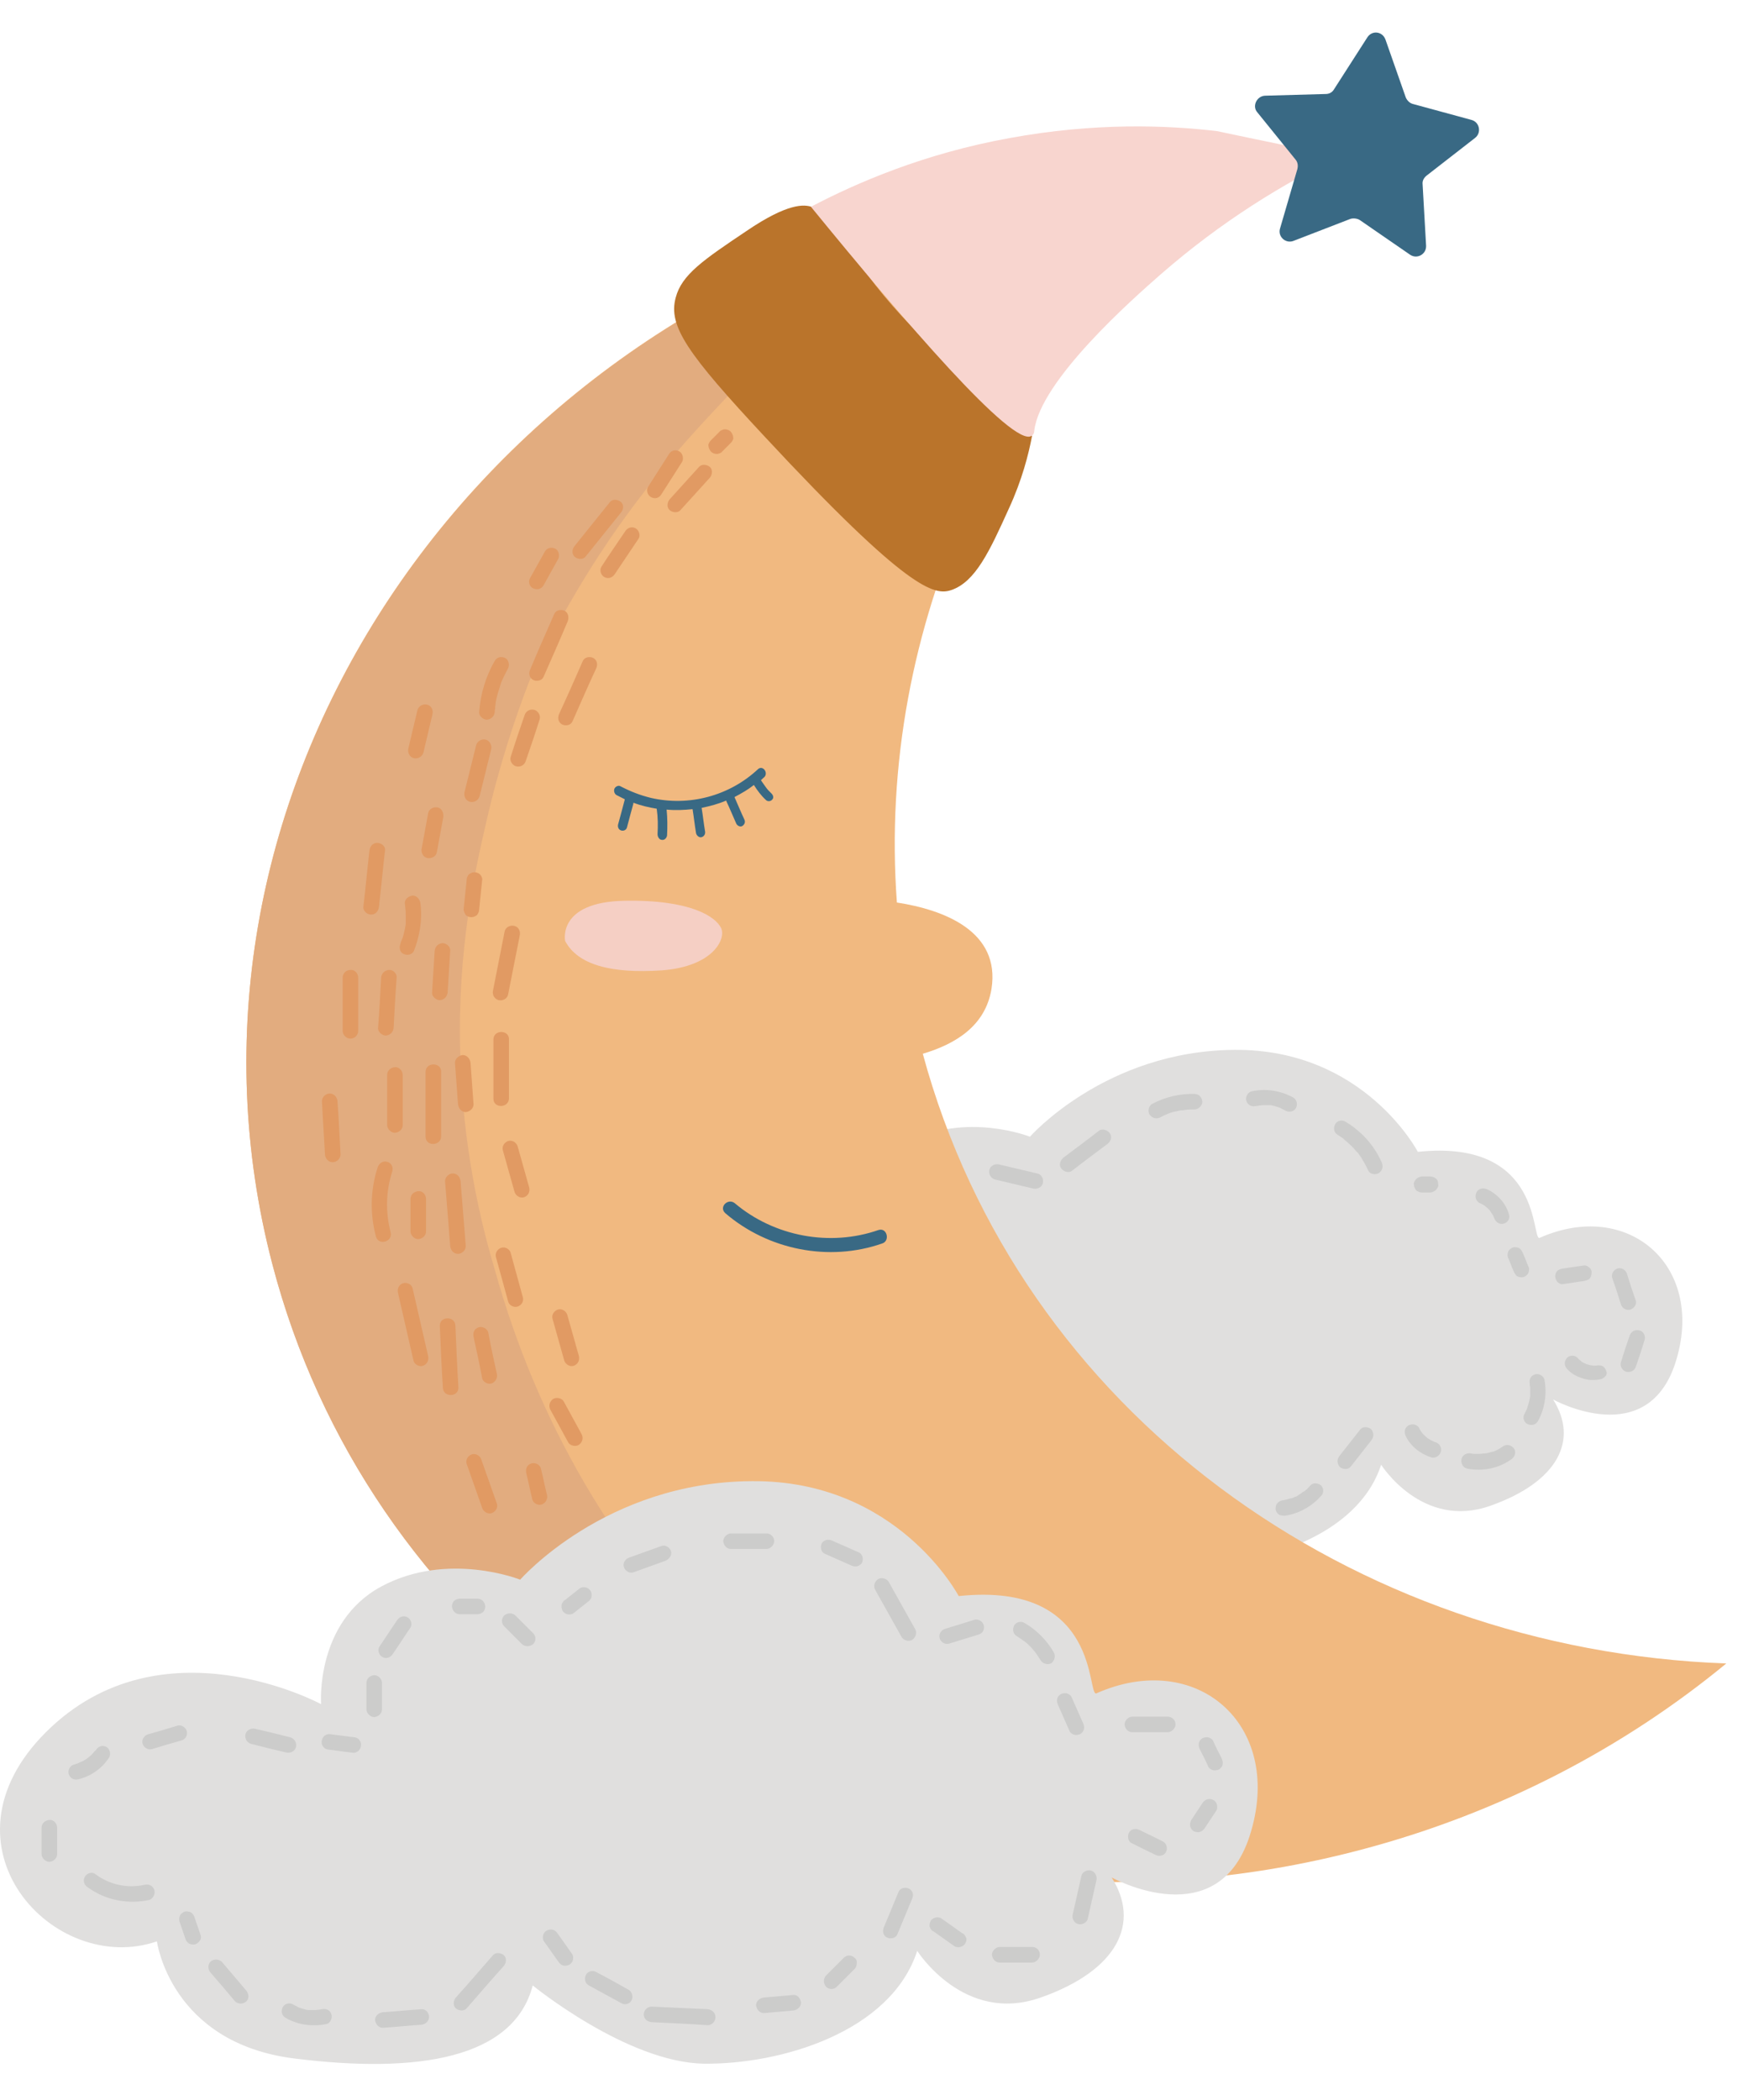 <svg xmlns="http://www.w3.org/2000/svg" width="44" height="53" viewBox="0 0 44 53" fill="none"><path d="M38.867 31.237C38.649 31.335 38.977 28.729 35.792 29.067C35.792 29.067 34.44 26.472 31.169 26.493C27.908 26.515 26 28.685 26 28.685C26 28.685 24.375 28.042 22.892 28.838C21.409 29.634 21.55 31.455 21.55 31.455C21.55 31.455 17.984 29.525 15.422 32.066C12.859 34.607 15.596 37.529 17.897 36.744C17.897 36.744 18.192 39.012 20.962 39.361C23.731 39.71 25.858 39.361 26.283 37.736C26.283 37.736 28.388 39.459 30.1 39.481C31.812 39.503 34.276 38.783 34.865 36.962C34.865 36.962 35.901 38.609 37.624 37.998C39.347 37.388 39.849 36.33 39.206 35.316C39.206 35.316 41.637 36.668 42.324 34.291C43.022 31.913 41.081 30.256 38.867 31.237Z" fill="#E0DFDE"></path><path d="M23.295 26.592C24.135 26.341 24.876 25.883 25.029 24.956C25.258 23.506 23.84 22.96 22.641 22.775C22.128 15.817 25.28 9.056 30.787 4.52C28.442 4.433 26.021 4.683 23.611 5.327C11.387 8.577 3.895 20.463 6.872 31.881C9.849 43.298 22.183 49.917 34.397 46.668C37.886 45.741 40.994 44.105 43.578 41.978C34.113 41.63 25.749 35.643 23.295 26.592Z" fill="#F1B980"></path><path d="M22.859 45.534C21.332 44.356 19.817 43.178 18.29 42C15.487 39.187 13.557 35.861 12.488 32.033C11.823 29.809 11.649 27.878 11.616 26.526C11.55 23.953 11.987 21.99 12.27 20.768C12.608 19.285 13.023 18.064 13.361 17.192C13.764 16.319 14.331 15.229 15.117 14.018C16.403 12.044 17.69 10.725 18.301 10.07C20.351 7.868 22.772 6.308 25.563 5.403C26.087 5.131 26.61 4.891 27.145 4.673C25.978 4.803 24.789 5.032 23.611 5.338C11.387 8.587 3.895 20.474 6.872 31.891C9.26 41.041 17.646 47.104 27.177 47.486C25.694 46.995 24.255 46.341 22.859 45.534Z" fill="#E2AC7F"></path><path d="M19.478 20.027C19.468 20.016 19.446 19.994 19.435 19.983L19.424 19.972C19.424 19.972 19.424 19.972 19.413 19.961L19.402 19.95C19.369 19.918 19.348 19.885 19.315 19.841C19.293 19.809 19.26 19.765 19.238 19.732C19.228 19.721 19.228 19.71 19.217 19.7C19.217 19.7 19.217 19.689 19.206 19.689C19.238 19.667 19.26 19.634 19.293 19.612C19.402 19.503 19.26 19.307 19.14 19.405C18.41 20.092 17.385 20.354 16.436 20.136C16.163 20.07 15.912 19.972 15.662 19.841C15.607 19.809 15.531 19.852 15.509 19.907C15.487 19.972 15.52 20.049 15.575 20.07C15.64 20.103 15.705 20.136 15.771 20.169C15.771 20.169 15.771 20.169 15.771 20.179C15.716 20.387 15.662 20.594 15.607 20.79C15.585 20.855 15.607 20.932 15.673 20.954C15.727 20.976 15.803 20.954 15.825 20.888C15.88 20.681 15.934 20.474 15.989 20.278C15.989 20.278 15.989 20.267 15.989 20.256C16.185 20.332 16.381 20.376 16.578 20.408C16.61 20.637 16.61 20.834 16.599 21.052C16.599 21.117 16.643 21.194 16.709 21.194C16.774 21.204 16.828 21.15 16.839 21.084C16.85 20.866 16.85 20.648 16.828 20.43C17.047 20.452 17.265 20.441 17.483 20.419C17.515 20.616 17.537 20.823 17.57 21.019C17.581 21.084 17.646 21.139 17.701 21.128C17.766 21.117 17.81 21.052 17.799 20.986C17.766 20.79 17.744 20.583 17.712 20.387C17.919 20.343 18.137 20.288 18.333 20.201C18.333 20.201 18.333 20.201 18.333 20.212C18.421 20.398 18.497 20.583 18.584 20.779C18.606 20.834 18.682 20.877 18.737 20.845C18.791 20.812 18.824 20.747 18.791 20.681C18.704 20.496 18.628 20.31 18.541 20.114C18.552 20.114 18.552 20.103 18.562 20.103C18.726 20.016 18.879 19.929 19.031 19.809C19.119 19.95 19.217 20.081 19.337 20.19C19.38 20.234 19.468 20.223 19.5 20.169C19.533 20.136 19.522 20.07 19.478 20.027Z" fill="#396984"></path><path d="M14.266 23.745C14.266 23.745 14.059 22.764 15.76 22.731C17.461 22.699 18.072 23.146 18.203 23.418C18.334 23.691 18.007 24.389 16.709 24.487C15.422 24.574 14.582 24.345 14.266 23.745Z" fill="#F5CFC4"></path><path d="M27.679 42.731C27.428 42.84 27.81 39.896 24.201 40.277C24.201 40.277 22.663 37.344 18.977 37.377C15.28 37.398 13.132 39.863 13.132 39.863C13.132 39.863 11.3 39.132 9.62 40.038C7.952 40.943 8.105 43.004 8.105 43.004C8.105 43.004 4.07 40.823 1.169 43.702C-1.732 46.581 1.365 49.885 3.961 48.99C3.961 48.99 4.299 51.553 7.429 51.946C10.558 52.338 12.968 51.946 13.448 50.103C13.448 50.103 15.825 52.044 17.767 52.077C19.708 52.099 22.488 51.281 23.154 49.23C23.154 49.23 24.331 51.095 26.272 50.408C28.224 49.721 28.791 48.522 28.061 47.377C28.061 47.377 30.809 48.903 31.583 46.21C32.379 43.494 30.187 41.619 27.679 42.731Z" fill="#E0DFDE"></path><path d="M17.058 7.508C16.861 8.228 17.352 8.925 19.304 11.019C22.935 14.923 23.59 15.032 24.015 14.89C24.626 14.683 24.986 13.898 25.465 12.84C25.803 12.11 25.967 11.455 26.054 10.997C25.618 10.67 25.291 10.376 25.084 10.19C23.59 8.849 22.281 7.682 21.3 6.036C21.125 5.741 20.907 5.338 20.482 5.218C20.307 5.163 19.904 5.109 18.846 5.828C17.756 6.559 17.21 6.93 17.058 7.508Z" fill="#BA742B"></path><path d="M20.471 5.218C21.616 4.618 23.317 3.876 25.487 3.484C27.625 3.091 29.446 3.157 30.722 3.309C31.747 3.527 32.783 3.735 33.808 3.953C32.423 4.618 30.841 5.578 29.293 6.93C28.584 7.551 26.261 9.602 26.109 10.867C26.109 10.899 26.098 10.965 26.043 10.997C25.585 11.325 22.805 8.075 20.471 5.218Z" fill="#F8D5CF"></path><path d="M31.932 2.415L33.47 2.372C33.557 2.372 33.633 2.328 33.677 2.252L34.517 0.943C34.636 0.758 34.898 0.79 34.974 0.997L35.487 2.459C35.52 2.535 35.585 2.601 35.661 2.622L37.145 3.026C37.352 3.08 37.406 3.353 37.232 3.484L36.011 4.433C35.945 4.487 35.901 4.563 35.912 4.651L36 6.199C36.011 6.417 35.771 6.548 35.596 6.428L34.331 5.556C34.266 5.512 34.167 5.501 34.091 5.523L32.652 6.079C32.455 6.156 32.248 5.97 32.314 5.763L32.75 4.269C32.772 4.182 32.761 4.095 32.706 4.029L31.736 2.83C31.605 2.677 31.725 2.426 31.932 2.415Z" fill="#396984"></path><path d="M22.172 31.041C20.951 31.466 19.544 31.204 18.551 30.365C18.377 30.223 18.137 30.463 18.311 30.616C19.391 31.543 20.929 31.848 22.27 31.379C22.477 31.314 22.39 30.965 22.172 31.041Z" fill="#396984"></path><path d="M26.185 29.613C25.858 29.536 25.542 29.46 25.215 29.384C25.116 29.362 24.997 29.416 24.975 29.525C24.953 29.623 25.007 29.732 25.116 29.765C25.444 29.841 25.76 29.918 26.087 29.994C26.185 30.016 26.305 29.961 26.327 29.852C26.349 29.754 26.294 29.634 26.185 29.613Z" fill="#CCCCCB"></path><path d="M28.017 28.598C27.963 28.522 27.832 28.468 27.744 28.533C27.45 28.762 27.156 28.98 26.85 29.209C26.774 29.274 26.719 29.384 26.785 29.482C26.839 29.558 26.97 29.613 27.058 29.547C27.352 29.318 27.646 29.1 27.952 28.871C28.039 28.805 28.083 28.697 28.017 28.598Z" fill="#CCCCCB"></path><path d="M30.154 27.606C29.784 27.595 29.413 27.682 29.086 27.857C28.998 27.9 28.966 28.042 29.02 28.129C29.086 28.216 29.195 28.249 29.293 28.195C29.315 28.184 29.337 28.173 29.358 28.162L29.38 28.151C29.413 28.14 29.445 28.118 29.478 28.107C29.555 28.075 29.631 28.053 29.707 28.042C29.751 28.031 29.784 28.02 29.827 28.02C29.827 28.02 29.827 28.02 29.838 28.02C29.838 28.02 29.838 28.02 29.849 28.02C29.871 28.02 29.893 28.009 29.915 28.009C29.991 27.998 30.078 27.998 30.154 27.998C30.253 27.998 30.351 27.9 30.351 27.802C30.34 27.682 30.263 27.606 30.154 27.606Z" fill="#CCCCCB"></path><path d="M32.641 27.693C32.314 27.518 31.954 27.464 31.594 27.54C31.496 27.562 31.43 27.693 31.463 27.78C31.496 27.889 31.594 27.933 31.703 27.911C31.714 27.911 31.779 27.889 31.725 27.911C31.736 27.911 31.758 27.911 31.769 27.9C31.801 27.9 31.845 27.889 31.878 27.889C31.91 27.889 31.954 27.889 31.987 27.889C32.008 27.889 32.03 27.889 32.052 27.889C32.063 27.889 32.063 27.889 32.074 27.889C32.15 27.9 32.216 27.922 32.281 27.944C32.303 27.955 32.314 27.955 32.336 27.965C32.336 27.965 32.346 27.965 32.346 27.976C32.379 27.987 32.412 28.009 32.456 28.031C32.543 28.075 32.674 28.053 32.717 27.955C32.761 27.867 32.739 27.747 32.641 27.693Z" fill="#CCCCCB"></path><path d="M34.877 29.329C34.691 28.903 34.364 28.544 33.96 28.303C33.873 28.249 33.742 28.282 33.699 28.38C33.655 28.478 33.677 28.587 33.775 28.642C33.819 28.674 33.862 28.696 33.906 28.729L33.917 28.74C33.928 28.751 33.928 28.751 33.939 28.762C33.961 28.783 33.982 28.794 34.004 28.816C34.08 28.881 34.157 28.958 34.222 29.034C34.244 29.056 34.255 29.078 34.277 29.089C34.288 29.1 34.288 29.11 34.298 29.121C34.331 29.165 34.364 29.209 34.386 29.252C34.44 29.34 34.495 29.438 34.538 29.536C34.582 29.634 34.724 29.656 34.811 29.601C34.909 29.525 34.92 29.427 34.877 29.329Z" fill="#CCCCCB"></path><path d="M36.251 29.743C36.207 29.71 36.163 29.689 36.109 29.689H35.891C35.869 29.689 35.836 29.7 35.814 29.71C35.792 29.721 35.771 29.732 35.749 29.754C35.727 29.776 35.716 29.798 35.705 29.82C35.694 29.841 35.683 29.863 35.694 29.896C35.694 29.95 35.716 29.994 35.749 30.038C35.792 30.07 35.836 30.092 35.891 30.092H36.109C36.13 30.092 36.163 30.081 36.185 30.07C36.207 30.059 36.229 30.049 36.251 30.027C36.272 30.005 36.283 29.983 36.294 29.961C36.305 29.939 36.316 29.918 36.305 29.885C36.305 29.831 36.294 29.776 36.251 29.743Z" fill="#CCCCCB"></path><path d="M38.093 30.648C38.017 30.375 37.81 30.136 37.548 30.015C37.494 29.994 37.45 29.983 37.396 29.994C37.352 30.005 37.297 30.037 37.276 30.081C37.254 30.125 37.243 30.179 37.254 30.234C37.265 30.277 37.297 30.332 37.341 30.354C37.385 30.375 37.439 30.397 37.483 30.43C37.526 30.463 37.559 30.495 37.603 30.539C37.636 30.583 37.657 30.626 37.69 30.67C37.701 30.692 37.712 30.724 37.723 30.746C37.755 30.844 37.864 30.91 37.963 30.877C38.061 30.855 38.126 30.746 38.093 30.648Z" fill="#CCCCCB"></path><path d="M38.595 31.989C38.54 31.87 38.497 31.739 38.442 31.619C38.42 31.575 38.399 31.532 38.355 31.499C38.311 31.477 38.246 31.466 38.202 31.477C38.159 31.488 38.115 31.521 38.082 31.564C38.061 31.608 38.05 31.662 38.061 31.717C38.115 31.837 38.159 31.968 38.213 32.088C38.235 32.131 38.257 32.175 38.3 32.208C38.344 32.229 38.41 32.24 38.453 32.229C38.497 32.218 38.54 32.186 38.573 32.142C38.595 32.099 38.606 32.044 38.595 31.989Z" fill="#CCCCCB"></path><path d="M40.122 31.989C40.089 31.957 40.035 31.924 39.98 31.935C39.806 31.957 39.631 31.989 39.457 32.011C39.402 32.022 39.358 32.033 39.315 32.066C39.282 32.098 39.26 32.153 39.26 32.208C39.26 32.262 39.282 32.306 39.315 32.349C39.348 32.382 39.402 32.415 39.457 32.404C39.631 32.382 39.806 32.349 39.98 32.327C40.035 32.316 40.078 32.306 40.122 32.273C40.154 32.24 40.176 32.186 40.176 32.131C40.187 32.077 40.165 32.022 40.122 31.989Z" fill="#CCCCCB"></path><path d="M41.288 32.807C41.212 32.589 41.136 32.36 41.07 32.142C41.038 32.044 40.929 31.979 40.83 32.011C40.732 32.044 40.667 32.153 40.7 32.251C40.776 32.469 40.852 32.698 40.918 32.916C40.95 33.014 41.059 33.08 41.158 33.047C41.256 33.014 41.332 32.905 41.288 32.807Z" fill="#CCCCCB"></path><path d="M41.376 33.571C41.267 33.549 41.169 33.603 41.136 33.712C41.059 33.931 40.983 34.16 40.918 34.378C40.885 34.476 40.961 34.596 41.059 34.618C41.169 34.639 41.267 34.585 41.299 34.476C41.376 34.258 41.452 34.029 41.517 33.811C41.55 33.702 41.474 33.582 41.376 33.571Z" fill="#CCCCCB"></path><path d="M33.35 37.486C33.273 37.42 33.142 37.409 33.077 37.486C33.055 37.519 33.023 37.54 33.001 37.573C32.99 37.584 32.979 37.595 32.957 37.606C32.946 37.617 32.946 37.617 32.935 37.627C32.935 37.627 32.924 37.638 32.913 37.638C32.903 37.638 32.903 37.649 32.892 37.649C32.881 37.66 32.859 37.671 32.848 37.682C32.815 37.704 32.783 37.726 32.75 37.748C32.739 37.758 32.717 37.769 32.706 37.769C32.695 37.769 32.684 37.78 32.674 37.78C32.652 37.791 32.663 37.78 32.674 37.78C32.641 37.802 32.597 37.813 32.575 37.813C32.499 37.835 32.423 37.856 32.346 37.867C32.303 37.878 32.248 37.922 32.227 37.955C32.205 37.998 32.194 38.064 32.205 38.107C32.216 38.151 32.248 38.195 32.292 38.227C32.346 38.249 32.39 38.249 32.445 38.249C32.794 38.195 33.121 38.009 33.35 37.748C33.415 37.693 33.426 37.562 33.35 37.486Z" fill="#CCCCCB"></path><path d="M34.615 36.068C34.538 36.002 34.407 35.992 34.342 36.068C34.168 36.286 33.993 36.515 33.819 36.733C33.786 36.777 33.764 36.82 33.764 36.875C33.764 36.919 33.786 36.984 33.819 37.017C33.895 37.082 34.026 37.093 34.091 37.017C34.266 36.798 34.44 36.569 34.615 36.351C34.647 36.308 34.669 36.264 34.669 36.21C34.669 36.166 34.647 36.101 34.615 36.068Z" fill="#CCCCCB"></path><path d="M36.24 36.395C36.229 36.395 36.218 36.384 36.207 36.384C36.153 36.363 36.098 36.33 36.044 36.297C36 36.264 35.956 36.221 35.913 36.177C35.88 36.134 35.847 36.09 35.825 36.035C35.804 35.992 35.749 35.959 35.705 35.948C35.662 35.937 35.596 35.948 35.553 35.97C35.509 36.003 35.476 36.035 35.465 36.09C35.455 36.145 35.465 36.188 35.487 36.243C35.618 36.504 35.858 36.69 36.131 36.777C36.229 36.81 36.349 36.733 36.371 36.635C36.403 36.526 36.338 36.428 36.24 36.395Z" fill="#CCCCCB"></path><path d="M38.224 36.559C38.17 36.482 38.05 36.428 37.952 36.493C37.886 36.537 37.821 36.58 37.745 36.613C37.734 36.613 37.712 36.624 37.712 36.624C37.701 36.635 37.679 36.635 37.668 36.635C37.624 36.646 37.592 36.657 37.548 36.668C37.526 36.668 37.505 36.678 37.483 36.678C37.472 36.678 37.461 36.678 37.461 36.678C37.428 36.678 37.385 36.689 37.352 36.689C37.308 36.689 37.265 36.689 37.221 36.689H37.21H37.199C37.177 36.689 37.156 36.678 37.134 36.678C37.036 36.657 36.916 36.711 36.894 36.82C36.872 36.918 36.927 37.038 37.036 37.06C37.417 37.136 37.832 37.06 38.159 36.82C38.235 36.766 38.279 36.657 38.224 36.559Z" fill="#CCCCCB"></path><path d="M38.988 34.814C38.966 34.716 38.835 34.65 38.748 34.683C38.639 34.716 38.595 34.814 38.617 34.923C38.617 34.934 38.617 34.934 38.617 34.945C38.617 34.967 38.617 34.977 38.628 34.999C38.628 35.032 38.628 35.076 38.628 35.108C38.628 35.141 38.628 35.174 38.628 35.217C38.628 35.228 38.628 35.239 38.628 35.25C38.628 35.239 38.628 35.239 38.628 35.228C38.628 35.25 38.617 35.272 38.617 35.294C38.606 35.359 38.584 35.435 38.562 35.501C38.562 35.501 38.552 35.523 38.552 35.534C38.552 35.545 38.541 35.556 38.541 35.566C38.519 35.599 38.508 35.643 38.486 35.675C38.432 35.763 38.464 35.894 38.562 35.937C38.661 35.981 38.77 35.959 38.824 35.861C38.999 35.545 39.053 35.174 38.988 34.814Z" fill="#CCCCCB"></path><path d="M40.547 34.596C40.536 34.552 40.503 34.508 40.46 34.476C40.416 34.454 40.373 34.454 40.329 34.454H40.34C40.285 34.465 40.231 34.465 40.176 34.454C40.143 34.454 40.111 34.443 40.078 34.432C40.056 34.432 40.045 34.421 40.023 34.41C40.013 34.41 40.002 34.4 39.991 34.4C39.969 34.389 39.958 34.378 39.936 34.367C39.925 34.367 39.914 34.356 39.914 34.345C39.914 34.345 39.904 34.345 39.904 34.334H39.893C39.882 34.323 39.882 34.323 39.871 34.312C39.849 34.301 39.838 34.279 39.827 34.269C39.762 34.192 39.62 34.192 39.555 34.269C39.478 34.356 39.489 34.465 39.555 34.541C39.664 34.661 39.794 34.737 39.947 34.781C40.1 34.836 40.252 34.836 40.416 34.803C40.46 34.792 40.514 34.748 40.536 34.716C40.558 34.705 40.569 34.639 40.547 34.596Z" fill="#CCCCCB"></path><path d="M1.246 45.926C1.137 45.937 1.049 46.013 1.049 46.122V46.788C1.049 46.886 1.147 46.984 1.246 46.984C1.355 46.973 1.442 46.897 1.442 46.788V46.122C1.442 46.013 1.355 45.915 1.246 45.926Z" fill="#CCCCCB"></path><path d="M3.895 47.693C3.862 47.584 3.753 47.54 3.655 47.562C3.219 47.66 2.761 47.562 2.401 47.289C2.314 47.224 2.183 47.278 2.139 47.365C2.085 47.464 2.129 47.573 2.216 47.627C2.663 47.954 3.241 48.063 3.775 47.943C3.862 47.911 3.928 47.791 3.895 47.693Z" fill="#CCCCCB"></path><path d="M5.062 48.827C5.007 48.674 4.964 48.533 4.909 48.38C4.898 48.336 4.866 48.293 4.822 48.26C4.778 48.238 4.713 48.227 4.669 48.238C4.626 48.249 4.582 48.282 4.549 48.325C4.528 48.369 4.517 48.423 4.528 48.478C4.582 48.631 4.626 48.773 4.68 48.925C4.691 48.969 4.724 49.012 4.768 49.045C4.811 49.067 4.877 49.078 4.92 49.067C4.964 49.056 5.007 49.023 5.04 48.98C5.073 48.936 5.084 48.882 5.062 48.827Z" fill="#CCCCCB"></path><path d="M6.218 50.234L5.597 49.503C5.564 49.47 5.498 49.449 5.455 49.449C5.411 49.449 5.346 49.47 5.313 49.503C5.237 49.59 5.248 49.699 5.313 49.776C5.52 50.016 5.727 50.255 5.935 50.506C5.967 50.539 6.033 50.561 6.076 50.561C6.12 50.561 6.185 50.539 6.218 50.506C6.294 50.43 6.284 50.321 6.218 50.234Z" fill="#CCCCCB"></path><path d="M8.366 50.833C8.334 50.724 8.236 50.681 8.126 50.702C8.105 50.702 8.083 50.713 8.072 50.713H8.061C8.028 50.713 7.985 50.724 7.952 50.724C7.919 50.724 7.876 50.724 7.843 50.724C7.832 50.724 7.81 50.724 7.799 50.724C7.788 50.724 7.788 50.724 7.777 50.724C7.712 50.713 7.636 50.691 7.57 50.67C7.548 50.659 7.538 50.659 7.516 50.648C7.516 50.648 7.505 50.648 7.505 50.637C7.472 50.615 7.429 50.604 7.396 50.582C7.309 50.528 7.178 50.56 7.134 50.659C7.09 50.757 7.112 50.866 7.21 50.92C7.527 51.106 7.908 51.149 8.257 51.073C8.334 51.051 8.399 50.92 8.366 50.833Z" fill="#CCCCCB"></path><path d="M10.635 50.703C10.307 50.724 9.991 50.757 9.664 50.779C9.566 50.79 9.468 50.866 9.468 50.975C9.479 51.073 9.555 51.172 9.664 51.172C9.991 51.15 10.307 51.117 10.635 51.095C10.733 51.084 10.831 51.008 10.831 50.899C10.831 50.79 10.744 50.692 10.635 50.703Z" fill="#CCCCCB"></path><path d="M12.718 49.339C12.641 49.274 12.51 49.263 12.445 49.339C12.129 49.699 11.823 50.059 11.507 50.408C11.442 50.484 11.431 50.615 11.507 50.681C11.583 50.746 11.714 50.757 11.78 50.681C12.096 50.321 12.401 49.961 12.718 49.612C12.783 49.535 12.794 49.405 12.718 49.339Z" fill="#CCCCCB"></path><path d="M14.441 49.307C14.321 49.132 14.19 48.958 14.07 48.783C14.037 48.74 14.005 48.707 13.95 48.696C13.906 48.685 13.841 48.696 13.797 48.718C13.754 48.751 13.721 48.783 13.71 48.838C13.699 48.881 13.699 48.947 13.732 48.99C13.852 49.165 13.983 49.339 14.103 49.514C14.135 49.557 14.168 49.59 14.223 49.601C14.266 49.612 14.332 49.601 14.375 49.579C14.419 49.547 14.452 49.514 14.463 49.459C14.473 49.405 14.473 49.35 14.441 49.307Z" fill="#CCCCCB"></path><path d="M15.869 50.212C15.596 50.059 15.324 49.907 15.051 49.765C14.964 49.71 14.833 49.743 14.789 49.841C14.746 49.939 14.768 50.048 14.866 50.103L15.684 50.55C15.771 50.605 15.902 50.572 15.945 50.474C15.989 50.386 15.956 50.266 15.869 50.212Z" fill="#CCCCCB"></path><path d="M17.865 50.702C17.396 50.68 16.916 50.659 16.447 50.637C16.338 50.637 16.251 50.735 16.251 50.833C16.251 50.942 16.338 51.019 16.447 51.029C16.916 51.051 17.396 51.073 17.865 51.106C17.974 51.106 18.061 51.008 18.061 50.909C18.061 50.779 17.963 50.713 17.865 50.702Z" fill="#CCCCCB"></path><path d="M20.024 50.343C19.773 50.364 19.522 50.386 19.282 50.408C19.184 50.419 19.086 50.495 19.086 50.604C19.097 50.703 19.173 50.801 19.282 50.801C19.533 50.779 19.784 50.757 20.024 50.735C20.122 50.724 20.22 50.648 20.22 50.539C20.209 50.43 20.133 50.332 20.024 50.343Z" fill="#CCCCCB"></path><path d="M21.572 49.405C21.496 49.328 21.376 49.328 21.3 49.405L20.853 49.852C20.82 49.885 20.798 49.939 20.798 49.994C20.798 50.037 20.82 50.103 20.853 50.135C20.929 50.212 21.049 50.212 21.125 50.135L21.572 49.688C21.605 49.656 21.627 49.601 21.627 49.547C21.638 49.492 21.616 49.437 21.572 49.405Z" fill="#CCCCCB"></path><path d="M22.946 47.66C22.859 47.616 22.728 47.638 22.685 47.736C22.565 48.031 22.434 48.336 22.314 48.63C22.27 48.729 22.292 48.849 22.39 48.892C22.477 48.936 22.608 48.914 22.652 48.816C22.772 48.521 22.903 48.216 23.023 47.922C23.066 47.834 23.055 47.714 22.946 47.66Z" fill="#CCCCCB"></path><path d="M24.386 48.892C24.375 48.882 24.375 48.86 24.364 48.849C24.342 48.816 24.32 48.794 24.288 48.783C24.113 48.663 23.939 48.532 23.764 48.413C23.721 48.38 23.655 48.38 23.612 48.391C23.568 48.402 23.514 48.434 23.492 48.478C23.47 48.522 23.459 48.576 23.47 48.631C23.481 48.642 23.481 48.663 23.492 48.674C23.514 48.707 23.535 48.729 23.568 48.74C23.742 48.86 23.917 48.99 24.091 49.111C24.135 49.143 24.201 49.143 24.244 49.132C24.288 49.121 24.342 49.089 24.364 49.045C24.397 48.99 24.408 48.936 24.386 48.892Z" fill="#CCCCCB"></path><path d="M26.054 49.132H25.236C25.138 49.132 25.04 49.23 25.04 49.328C25.051 49.437 25.127 49.525 25.236 49.525H26.054C26.152 49.525 26.25 49.426 26.25 49.328C26.25 49.208 26.163 49.132 26.054 49.132Z" fill="#CCCCCB"></path><path d="M27.537 47.202C27.439 47.18 27.319 47.235 27.297 47.344C27.221 47.671 27.156 47.987 27.079 48.314C27.058 48.413 27.112 48.532 27.221 48.554C27.319 48.576 27.439 48.522 27.461 48.413C27.537 48.085 27.603 47.769 27.679 47.442C27.701 47.344 27.636 47.224 27.537 47.202Z" fill="#CCCCCB"></path><path d="M29.358 46.471C29.162 46.373 28.966 46.275 28.759 46.177C28.671 46.133 28.54 46.155 28.497 46.253C28.453 46.341 28.475 46.471 28.573 46.515C28.77 46.613 28.966 46.711 29.173 46.809C29.26 46.853 29.391 46.831 29.435 46.733C29.478 46.646 29.456 46.526 29.358 46.471Z" fill="#CCCCCB"></path><path d="M30.721 45.544C30.711 45.501 30.678 45.446 30.634 45.425C30.591 45.403 30.536 45.392 30.482 45.403C30.427 45.425 30.394 45.446 30.362 45.49C30.264 45.643 30.165 45.784 30.067 45.937C30.045 45.981 30.035 46.046 30.045 46.09C30.056 46.133 30.089 46.188 30.133 46.21C30.176 46.231 30.231 46.242 30.285 46.231C30.34 46.21 30.373 46.188 30.405 46.144C30.503 45.992 30.602 45.85 30.7 45.697C30.732 45.664 30.732 45.599 30.721 45.544Z" fill="#CCCCCB"></path><path d="M29.478 43.32H28.584C28.486 43.32 28.388 43.418 28.388 43.516C28.399 43.625 28.475 43.712 28.584 43.712H29.478C29.576 43.712 29.675 43.614 29.675 43.516C29.675 43.407 29.587 43.32 29.478 43.32Z" fill="#CCCCCB"></path><path d="M30.842 44.377C30.765 44.225 30.689 44.083 30.623 43.93C30.602 43.887 30.547 43.854 30.503 43.843C30.46 43.832 30.395 43.843 30.351 43.865C30.307 43.898 30.274 43.93 30.264 43.985C30.253 44.039 30.264 44.083 30.285 44.138C30.362 44.29 30.438 44.432 30.503 44.585C30.525 44.628 30.58 44.661 30.623 44.672C30.667 44.683 30.733 44.672 30.776 44.65C30.82 44.617 30.852 44.585 30.863 44.53C30.874 44.475 30.863 44.432 30.842 44.377Z" fill="#CCCCCB"></path><path d="M2.772 44.203C2.761 44.16 2.728 44.105 2.685 44.083C2.587 44.029 2.478 44.072 2.423 44.16C2.412 44.17 2.379 44.214 2.412 44.17C2.401 44.181 2.39 44.192 2.379 44.203C2.358 44.225 2.336 44.258 2.314 44.279C2.292 44.301 2.259 44.323 2.238 44.345C2.227 44.356 2.205 44.367 2.194 44.378C2.172 44.399 2.14 44.41 2.107 44.432C2.096 44.443 2.085 44.443 2.063 44.454C2.052 44.454 2.052 44.465 2.041 44.465H2.03C2.02 44.465 2.02 44.465 2.009 44.476C1.998 44.487 1.976 44.487 1.965 44.498C1.932 44.508 1.9 44.519 1.867 44.53C1.769 44.552 1.703 44.672 1.736 44.77C1.769 44.879 1.867 44.923 1.976 44.901C2.292 44.825 2.576 44.628 2.75 44.356C2.783 44.312 2.783 44.247 2.772 44.203Z" fill="#CCCCCB"></path><path d="M4.713 43.679C4.68 43.581 4.571 43.516 4.473 43.549C4.222 43.625 3.972 43.701 3.732 43.767C3.633 43.8 3.568 43.908 3.601 44.007C3.633 44.105 3.743 44.17 3.841 44.138C4.091 44.061 4.342 43.985 4.582 43.919C4.68 43.898 4.746 43.778 4.713 43.679Z" fill="#CCCCCB"></path><path d="M7.33 43.843C7.036 43.767 6.731 43.691 6.436 43.625C6.338 43.603 6.218 43.658 6.196 43.767C6.175 43.865 6.229 43.974 6.338 44.007C6.633 44.083 6.938 44.16 7.232 44.225C7.33 44.247 7.45 44.192 7.472 44.083C7.494 43.985 7.439 43.876 7.33 43.843Z" fill="#CCCCCB"></path><path d="M9.086 43.93C9.064 43.887 9.021 43.854 8.966 43.843L8.366 43.767C8.312 43.756 8.268 43.756 8.214 43.788C8.17 43.81 8.137 43.865 8.126 43.908C8.115 43.963 8.115 44.017 8.148 44.061C8.17 44.105 8.214 44.138 8.268 44.148C8.464 44.17 8.661 44.203 8.868 44.225C8.922 44.236 8.966 44.236 9.021 44.203C9.064 44.181 9.097 44.127 9.108 44.083C9.119 44.028 9.119 43.974 9.086 43.93Z" fill="#CCCCCB"></path><path d="M9.446 42.273C9.337 42.284 9.25 42.36 9.25 42.469V43.135C9.25 43.233 9.348 43.331 9.446 43.331C9.555 43.32 9.642 43.243 9.642 43.135V42.469C9.642 42.36 9.544 42.273 9.446 42.273Z" fill="#CCCCCB"></path><path d="M10.286 40.812C10.188 40.757 10.078 40.801 10.024 40.888C9.871 41.106 9.729 41.335 9.577 41.553C9.522 41.64 9.566 41.771 9.653 41.815C9.751 41.869 9.86 41.826 9.915 41.739C10.068 41.52 10.209 41.291 10.362 41.073C10.416 40.986 10.373 40.855 10.286 40.812Z" fill="#CCCCCB"></path><path d="M12.052 40.343H11.605C11.551 40.343 11.507 40.364 11.463 40.397C11.431 40.43 11.409 40.484 11.409 40.539C11.42 40.648 11.496 40.735 11.605 40.735H12.052C12.107 40.735 12.15 40.713 12.194 40.681C12.227 40.648 12.249 40.593 12.249 40.539C12.238 40.419 12.161 40.343 12.052 40.343Z" fill="#CCCCCB"></path><path d="M13.459 41.215C13.306 41.062 13.165 40.92 13.012 40.768C12.979 40.735 12.925 40.713 12.87 40.713C12.826 40.713 12.761 40.735 12.728 40.768C12.652 40.844 12.652 40.964 12.728 41.041L13.175 41.488C13.208 41.52 13.263 41.542 13.317 41.542C13.361 41.542 13.426 41.52 13.459 41.488C13.535 41.411 13.535 41.291 13.459 41.215Z" fill="#CCCCCB"></path><path d="M14.909 40.146C14.877 40.103 14.844 40.07 14.789 40.059C14.746 40.048 14.68 40.048 14.637 40.081C14.517 40.179 14.386 40.277 14.266 40.375C14.244 40.386 14.222 40.408 14.211 40.43C14.19 40.452 14.179 40.474 14.179 40.495C14.168 40.539 14.179 40.604 14.2 40.648C14.233 40.692 14.266 40.724 14.32 40.735C14.364 40.746 14.429 40.746 14.473 40.713C14.593 40.615 14.724 40.517 14.844 40.419C14.866 40.408 14.887 40.386 14.898 40.364C14.92 40.343 14.931 40.321 14.931 40.299C14.942 40.245 14.931 40.179 14.909 40.146Z" fill="#CCCCCB"></path><path d="M16.938 39.143C16.905 39.045 16.796 38.98 16.698 39.013C16.425 39.111 16.152 39.209 15.88 39.307C15.782 39.34 15.716 39.449 15.749 39.547C15.782 39.645 15.891 39.71 15.989 39.678C16.262 39.58 16.534 39.481 16.807 39.383C16.894 39.34 16.97 39.242 16.938 39.143Z" fill="#CCCCCB"></path><path d="M19.348 38.696H18.454C18.355 38.696 18.257 38.794 18.257 38.892C18.268 39.001 18.345 39.089 18.454 39.089H19.348C19.446 39.089 19.544 38.99 19.544 38.892C19.544 38.783 19.457 38.696 19.348 38.696Z" fill="#CCCCCB"></path><path d="M21.681 39.176C21.463 39.078 21.234 38.98 21.016 38.882C20.973 38.86 20.918 38.849 20.864 38.86C20.82 38.871 20.765 38.903 20.744 38.947C20.7 39.034 20.722 39.165 20.82 39.209C21.038 39.307 21.267 39.405 21.485 39.503C21.529 39.525 21.583 39.536 21.638 39.525C21.681 39.514 21.736 39.481 21.758 39.438C21.802 39.35 21.78 39.219 21.681 39.176Z" fill="#CCCCCB"></path><path d="M23.099 41.106C22.881 40.714 22.652 40.31 22.434 39.917C22.379 39.83 22.248 39.797 22.161 39.852C22.074 39.917 22.041 40.026 22.096 40.125C22.314 40.517 22.543 40.921 22.761 41.313C22.816 41.401 22.946 41.433 23.034 41.379C23.121 41.313 23.154 41.193 23.099 41.106Z" fill="#CCCCCB"></path><path d="M24.833 41.008C24.8 40.91 24.691 40.844 24.593 40.877L23.851 41.106C23.753 41.139 23.688 41.248 23.721 41.346C23.753 41.444 23.862 41.51 23.96 41.477C24.211 41.401 24.451 41.324 24.702 41.248C24.8 41.226 24.866 41.117 24.833 41.008Z" fill="#CCCCCB"></path><path d="M26.6 41.695C26.425 41.39 26.163 41.128 25.858 40.953C25.771 40.899 25.64 40.932 25.596 41.03C25.553 41.128 25.575 41.237 25.673 41.292C25.705 41.313 25.738 41.335 25.771 41.357C25.793 41.368 25.804 41.379 25.814 41.39C25.825 41.39 25.825 41.401 25.836 41.401C25.902 41.444 25.956 41.499 26.011 41.553C26.033 41.575 26.065 41.608 26.087 41.641C26.098 41.651 26.109 41.673 26.131 41.684C26.131 41.684 26.131 41.684 26.131 41.695C26.131 41.695 26.131 41.706 26.142 41.706C26.185 41.771 26.229 41.837 26.273 41.902C26.327 41.989 26.458 42.022 26.545 41.968C26.621 41.902 26.654 41.793 26.6 41.695Z" fill="#CCCCCB"></path><path d="M27.341 43.483C27.243 43.265 27.145 43.036 27.047 42.818C27.025 42.775 26.97 42.742 26.927 42.731C26.883 42.72 26.818 42.731 26.774 42.753C26.73 42.785 26.698 42.818 26.687 42.873C26.676 42.927 26.687 42.971 26.709 43.025C26.807 43.243 26.905 43.472 27.003 43.691C27.025 43.734 27.079 43.767 27.123 43.778C27.167 43.789 27.232 43.778 27.276 43.756C27.319 43.723 27.352 43.691 27.363 43.636C27.374 43.581 27.363 43.538 27.341 43.483Z" fill="#CCCCCB"></path><path d="M15.673 12.666C15.596 12.6 15.465 12.589 15.4 12.666C15.105 13.037 14.8 13.407 14.506 13.778C14.44 13.854 14.429 13.974 14.506 14.051C14.582 14.116 14.713 14.127 14.778 14.051C15.073 13.68 15.378 13.309 15.673 12.938C15.738 12.862 15.76 12.742 15.673 12.666Z" fill="#E19A63"></path><path d="M16.043 13.331C15.945 13.277 15.836 13.32 15.782 13.408C15.585 13.702 15.378 13.996 15.182 14.302C15.127 14.389 15.171 14.52 15.258 14.563C15.356 14.618 15.466 14.574 15.52 14.487L16.12 13.593C16.174 13.517 16.131 13.375 16.043 13.331Z" fill="#E19A63"></path><path d="M17.145 11.39C17.047 11.335 16.938 11.368 16.883 11.466C16.709 11.739 16.534 12.012 16.36 12.284C16.305 12.371 16.349 12.502 16.436 12.546C16.534 12.601 16.643 12.568 16.698 12.47C16.872 12.197 17.047 11.924 17.221 11.652C17.265 11.565 17.232 11.434 17.145 11.39Z" fill="#E19A63"></path><path d="M17.919 11.783C17.843 11.717 17.712 11.706 17.646 11.783C17.395 12.055 17.156 12.328 16.905 12.601C16.839 12.677 16.828 12.808 16.905 12.873C16.981 12.938 17.112 12.949 17.177 12.873C17.428 12.601 17.668 12.328 17.919 12.055C17.984 11.979 17.995 11.848 17.919 11.783Z" fill="#E19A63"></path><path d="M18.486 10.954C18.475 10.932 18.464 10.91 18.443 10.888C18.41 10.856 18.355 10.834 18.301 10.834C18.279 10.834 18.268 10.834 18.246 10.845C18.214 10.856 18.181 10.867 18.159 10.899C18.083 10.976 18.006 11.052 17.941 11.117C17.919 11.139 17.908 11.161 17.897 11.183C17.886 11.204 17.875 11.226 17.886 11.259C17.886 11.281 17.897 11.314 17.908 11.335C17.919 11.357 17.93 11.379 17.952 11.401C17.985 11.434 18.039 11.455 18.094 11.455C18.115 11.455 18.126 11.455 18.148 11.444C18.181 11.434 18.214 11.423 18.235 11.39L18.453 11.172C18.475 11.15 18.486 11.128 18.497 11.106C18.508 11.085 18.519 11.063 18.508 11.03C18.508 11.008 18.497 10.976 18.486 10.954Z" fill="#E19A63"></path><path d="M14.015 13.844C13.917 13.8 13.808 13.822 13.754 13.92C13.633 14.138 13.503 14.367 13.383 14.585C13.328 14.672 13.361 14.803 13.459 14.847C13.557 14.891 13.666 14.869 13.721 14.771C13.841 14.553 13.972 14.323 14.091 14.105C14.135 14.018 14.102 13.887 14.015 13.844Z" fill="#E19A63"></path><path d="M12.75 16.603C12.652 16.559 12.543 16.581 12.489 16.679C12.26 17.072 12.129 17.519 12.096 17.966C12.085 18.064 12.194 18.162 12.292 18.162C12.401 18.151 12.478 18.075 12.489 17.966C12.489 17.933 12.489 17.911 12.5 17.878C12.5 17.868 12.5 17.868 12.5 17.868C12.5 17.857 12.5 17.846 12.5 17.835C12.511 17.78 12.511 17.726 12.521 17.682C12.543 17.584 12.565 17.486 12.598 17.399C12.609 17.355 12.63 17.301 12.641 17.257C12.652 17.213 12.663 17.202 12.685 17.148C12.729 17.05 12.772 16.962 12.827 16.864C12.87 16.777 12.838 16.646 12.75 16.603Z" fill="#E19A63"></path><path d="M14.255 15.414C14.168 15.37 14.037 15.392 13.993 15.49C13.786 15.959 13.579 16.428 13.383 16.897C13.339 16.995 13.361 17.104 13.459 17.159C13.546 17.202 13.677 17.18 13.721 17.082C13.928 16.613 14.135 16.145 14.332 15.676C14.364 15.588 14.353 15.468 14.255 15.414Z" fill="#E19A63"></path><path d="M13.481 17.911C13.372 17.889 13.274 17.944 13.241 18.053C13.121 18.402 13.001 18.751 12.892 19.1C12.859 19.198 12.936 19.318 13.034 19.34C13.143 19.361 13.241 19.307 13.274 19.198C13.394 18.849 13.514 18.5 13.623 18.151C13.655 18.053 13.579 17.933 13.481 17.911Z" fill="#E19A63"></path><path d="M14.975 16.603C14.887 16.559 14.757 16.581 14.713 16.679C14.517 17.126 14.32 17.573 14.113 18.02C14.07 18.119 14.091 18.227 14.19 18.282C14.277 18.326 14.408 18.304 14.451 18.206C14.648 17.759 14.844 17.311 15.051 16.864C15.095 16.766 15.073 16.657 14.975 16.603Z" fill="#E19A63"></path><path d="M12.979 23.364C12.881 23.342 12.761 23.396 12.739 23.505C12.641 24.007 12.543 24.498 12.445 24.999C12.423 25.098 12.477 25.207 12.586 25.239C12.685 25.261 12.805 25.207 12.826 25.098C12.925 24.596 13.023 24.105 13.121 23.604C13.143 23.494 13.088 23.386 12.979 23.364Z" fill="#E19A63"></path><path d="M12.456 26.232V27.726C12.456 27.977 12.848 27.966 12.848 27.715V26.221C12.848 25.981 12.456 25.981 12.456 26.232Z" fill="#E19A63"></path><path d="M12.118 22.066C12.085 22.033 12.03 22.011 11.976 22.011C11.921 22.011 11.878 22.033 11.834 22.066C11.801 22.11 11.78 22.153 11.78 22.208C11.758 22.459 11.725 22.709 11.703 22.949C11.703 22.993 11.736 23.058 11.758 23.091C11.79 23.124 11.845 23.145 11.899 23.145C11.954 23.145 11.998 23.124 12.041 23.091C12.074 23.047 12.096 23.004 12.096 22.949C12.118 22.698 12.15 22.448 12.172 22.208C12.183 22.164 12.15 22.099 12.118 22.066Z" fill="#E19A63"></path><path d="M11.049 20.376C10.951 20.354 10.831 20.409 10.809 20.517C10.754 20.812 10.7 21.117 10.645 21.412C10.624 21.51 10.678 21.63 10.787 21.652C10.885 21.673 11.005 21.619 11.027 21.51C11.082 21.215 11.136 20.91 11.191 20.616C11.201 20.517 11.158 20.398 11.049 20.376Z" fill="#E19A63"></path><path d="M10.776 17.78C10.678 17.759 10.569 17.813 10.537 17.922C10.46 18.249 10.384 18.566 10.307 18.893C10.286 18.991 10.34 19.111 10.449 19.133C10.547 19.154 10.656 19.1 10.689 18.991C10.765 18.664 10.842 18.347 10.918 18.02C10.94 17.911 10.885 17.802 10.776 17.78Z" fill="#E19A63"></path><path d="M12.259 18.664C12.161 18.642 12.052 18.696 12.02 18.805C11.921 19.198 11.823 19.601 11.725 19.994C11.703 20.092 11.758 20.212 11.867 20.234C11.965 20.256 12.074 20.201 12.107 20.092C12.205 19.7 12.303 19.296 12.401 18.904C12.423 18.805 12.357 18.685 12.259 18.664Z" fill="#E19A63"></path><path d="M11.169 23.8C11.06 23.811 10.983 23.887 10.973 23.996C10.951 24.345 10.929 24.694 10.907 25.043C10.896 25.141 11.005 25.239 11.103 25.239C11.213 25.229 11.289 25.152 11.3 25.043C11.322 24.694 11.343 24.345 11.365 23.996C11.376 23.887 11.267 23.8 11.169 23.8Z" fill="#E19A63"></path><path d="M10.613 22.797C10.602 22.698 10.526 22.6 10.417 22.6C10.319 22.611 10.21 22.688 10.22 22.797C10.231 22.884 10.242 22.982 10.242 23.08C10.242 23.124 10.242 23.178 10.242 23.222C10.242 23.244 10.242 23.265 10.242 23.276C10.242 23.287 10.242 23.298 10.242 23.309C10.242 23.309 10.242 23.309 10.242 23.32C10.231 23.407 10.21 23.495 10.188 23.582C10.177 23.625 10.166 23.669 10.144 23.713C10.133 23.735 10.133 23.745 10.122 23.767C10.122 23.778 10.111 23.789 10.111 23.8V23.811C10.068 23.909 10.089 24.029 10.188 24.073C10.275 24.116 10.406 24.094 10.449 23.996C10.591 23.636 10.668 23.211 10.613 22.797Z" fill="#E19A63"></path><path d="M9.522 21.27C9.402 21.27 9.337 21.368 9.326 21.466C9.272 21.935 9.228 22.415 9.173 22.884C9.163 22.993 9.272 23.08 9.37 23.08C9.49 23.08 9.555 22.982 9.566 22.884C9.621 22.415 9.664 21.935 9.719 21.466C9.741 21.357 9.621 21.27 9.522 21.27Z" fill="#E19A63"></path><path d="M8.846 24.476C8.737 24.476 8.65 24.563 8.65 24.672V26.014C8.65 26.122 8.748 26.21 8.846 26.21C8.955 26.21 9.042 26.122 9.042 26.014V24.672C9.042 24.563 8.955 24.465 8.846 24.476Z" fill="#E19A63"></path><path d="M9.817 24.476C9.708 24.487 9.631 24.563 9.621 24.672C9.599 25.098 9.577 25.512 9.544 25.937C9.533 26.035 9.642 26.133 9.741 26.133C9.85 26.122 9.926 26.046 9.937 25.937C9.959 25.512 9.98 25.098 10.013 24.672C10.024 24.563 9.915 24.465 9.817 24.476Z" fill="#E19A63"></path><path d="M9.969 26.93C9.86 26.94 9.773 27.017 9.773 27.126V28.391C9.773 28.489 9.871 28.587 9.969 28.587C10.079 28.576 10.166 28.5 10.166 28.391V27.126C10.166 27.017 10.068 26.919 9.969 26.93Z" fill="#E19A63"></path><path d="M10.743 27.05V28.685C10.743 28.936 11.136 28.925 11.136 28.674V27.039C11.136 26.799 10.743 26.799 10.743 27.05Z" fill="#E19A63"></path><path d="M11.627 29.809C11.616 29.7 11.54 29.612 11.431 29.612C11.333 29.612 11.235 29.7 11.235 29.809C11.278 30.354 11.322 30.899 11.365 31.444C11.376 31.553 11.453 31.641 11.562 31.641C11.66 31.641 11.758 31.553 11.758 31.444C11.714 30.899 11.671 30.354 11.627 29.809Z" fill="#E19A63"></path><path d="M11.878 26.821C11.867 26.723 11.791 26.624 11.682 26.624C11.583 26.635 11.485 26.712 11.485 26.821L11.562 27.867C11.572 27.966 11.649 28.064 11.758 28.064C11.856 28.053 11.954 27.977 11.954 27.867L11.878 26.821Z" fill="#E19A63"></path><path d="M9.773 29.318C9.664 29.285 9.566 29.361 9.533 29.46C9.348 30.027 9.337 30.637 9.49 31.204C9.555 31.444 9.926 31.335 9.86 31.095C9.729 30.583 9.74 30.059 9.904 29.558C9.937 29.449 9.871 29.34 9.773 29.318Z" fill="#E19A63"></path><path d="M10.809 34.225C10.678 33.658 10.547 33.091 10.416 32.513C10.395 32.415 10.275 32.35 10.177 32.382C10.068 32.415 10.024 32.524 10.046 32.622L10.438 34.334C10.46 34.432 10.58 34.498 10.678 34.465C10.776 34.432 10.831 34.334 10.809 34.225Z" fill="#E19A63"></path><path d="M10.558 30.059C10.449 30.07 10.362 30.146 10.362 30.256V31.073C10.362 31.172 10.46 31.27 10.558 31.27C10.667 31.259 10.755 31.182 10.755 31.073V30.256C10.755 30.146 10.667 30.048 10.558 30.059Z" fill="#E19A63"></path><path d="M11.496 33.451C11.485 33.2 11.092 33.211 11.103 33.462C11.125 33.985 11.147 34.509 11.18 35.021C11.191 35.272 11.583 35.261 11.572 35.01C11.54 34.498 11.518 33.974 11.496 33.451Z" fill="#E19A63"></path><path d="M12.543 37.944C12.412 37.573 12.281 37.202 12.15 36.831C12.118 36.733 12.008 36.668 11.91 36.701C11.812 36.733 11.747 36.842 11.78 36.941C11.91 37.311 12.041 37.682 12.172 38.053C12.205 38.151 12.314 38.216 12.412 38.184C12.51 38.151 12.576 38.042 12.543 37.944Z" fill="#E19A63"></path><path d="M12.543 34.672C12.467 34.323 12.39 33.974 12.325 33.625C12.303 33.527 12.172 33.462 12.085 33.495C11.976 33.527 11.932 33.625 11.954 33.734C12.031 34.083 12.107 34.432 12.172 34.781C12.194 34.879 12.325 34.945 12.412 34.912C12.511 34.868 12.565 34.77 12.543 34.672Z" fill="#E19A63"></path><path d="M13.808 37.726C13.753 37.508 13.71 37.279 13.655 37.06C13.633 36.962 13.513 36.897 13.415 36.93C13.306 36.962 13.263 37.06 13.284 37.169C13.339 37.388 13.383 37.617 13.437 37.835C13.459 37.933 13.579 37.998 13.677 37.965C13.775 37.933 13.83 37.824 13.808 37.726Z" fill="#E19A63"></path><path d="M13.197 32.731L12.892 31.619C12.87 31.521 12.75 31.455 12.652 31.488C12.554 31.521 12.489 31.63 12.521 31.728L12.827 32.84C12.848 32.938 12.968 33.004 13.067 32.971C13.165 32.938 13.23 32.84 13.197 32.731Z" fill="#E19A63"></path><path d="M14.68 36.188C14.528 35.915 14.386 35.642 14.233 35.37C14.19 35.283 14.048 35.25 13.961 35.304C13.873 35.37 13.841 35.479 13.895 35.577C14.048 35.85 14.19 36.122 14.342 36.395C14.386 36.482 14.528 36.515 14.615 36.46C14.702 36.395 14.735 36.286 14.68 36.188Z" fill="#E19A63"></path><path d="M13.361 29.972C13.263 29.623 13.165 29.274 13.066 28.925C13.034 28.827 12.925 28.762 12.826 28.794C12.728 28.827 12.663 28.936 12.696 29.034C12.794 29.383 12.892 29.732 12.99 30.081C13.023 30.179 13.132 30.245 13.23 30.212C13.328 30.179 13.383 30.081 13.361 29.972Z" fill="#E19A63"></path><path d="M14.615 34.225C14.517 33.876 14.418 33.527 14.32 33.178C14.288 33.08 14.179 33.015 14.081 33.047C13.982 33.08 13.917 33.189 13.95 33.287C14.048 33.636 14.146 33.985 14.244 34.334C14.277 34.432 14.386 34.498 14.484 34.465C14.582 34.432 14.637 34.334 14.615 34.225Z" fill="#E19A63"></path><path d="M8.519 27.791C8.508 27.682 8.432 27.595 8.323 27.595C8.225 27.595 8.127 27.682 8.127 27.791C8.148 28.238 8.181 28.685 8.203 29.132C8.214 29.241 8.29 29.329 8.399 29.329C8.497 29.329 8.596 29.241 8.596 29.132C8.574 28.685 8.552 28.238 8.519 27.791Z" fill="#E19A63"></path></svg>